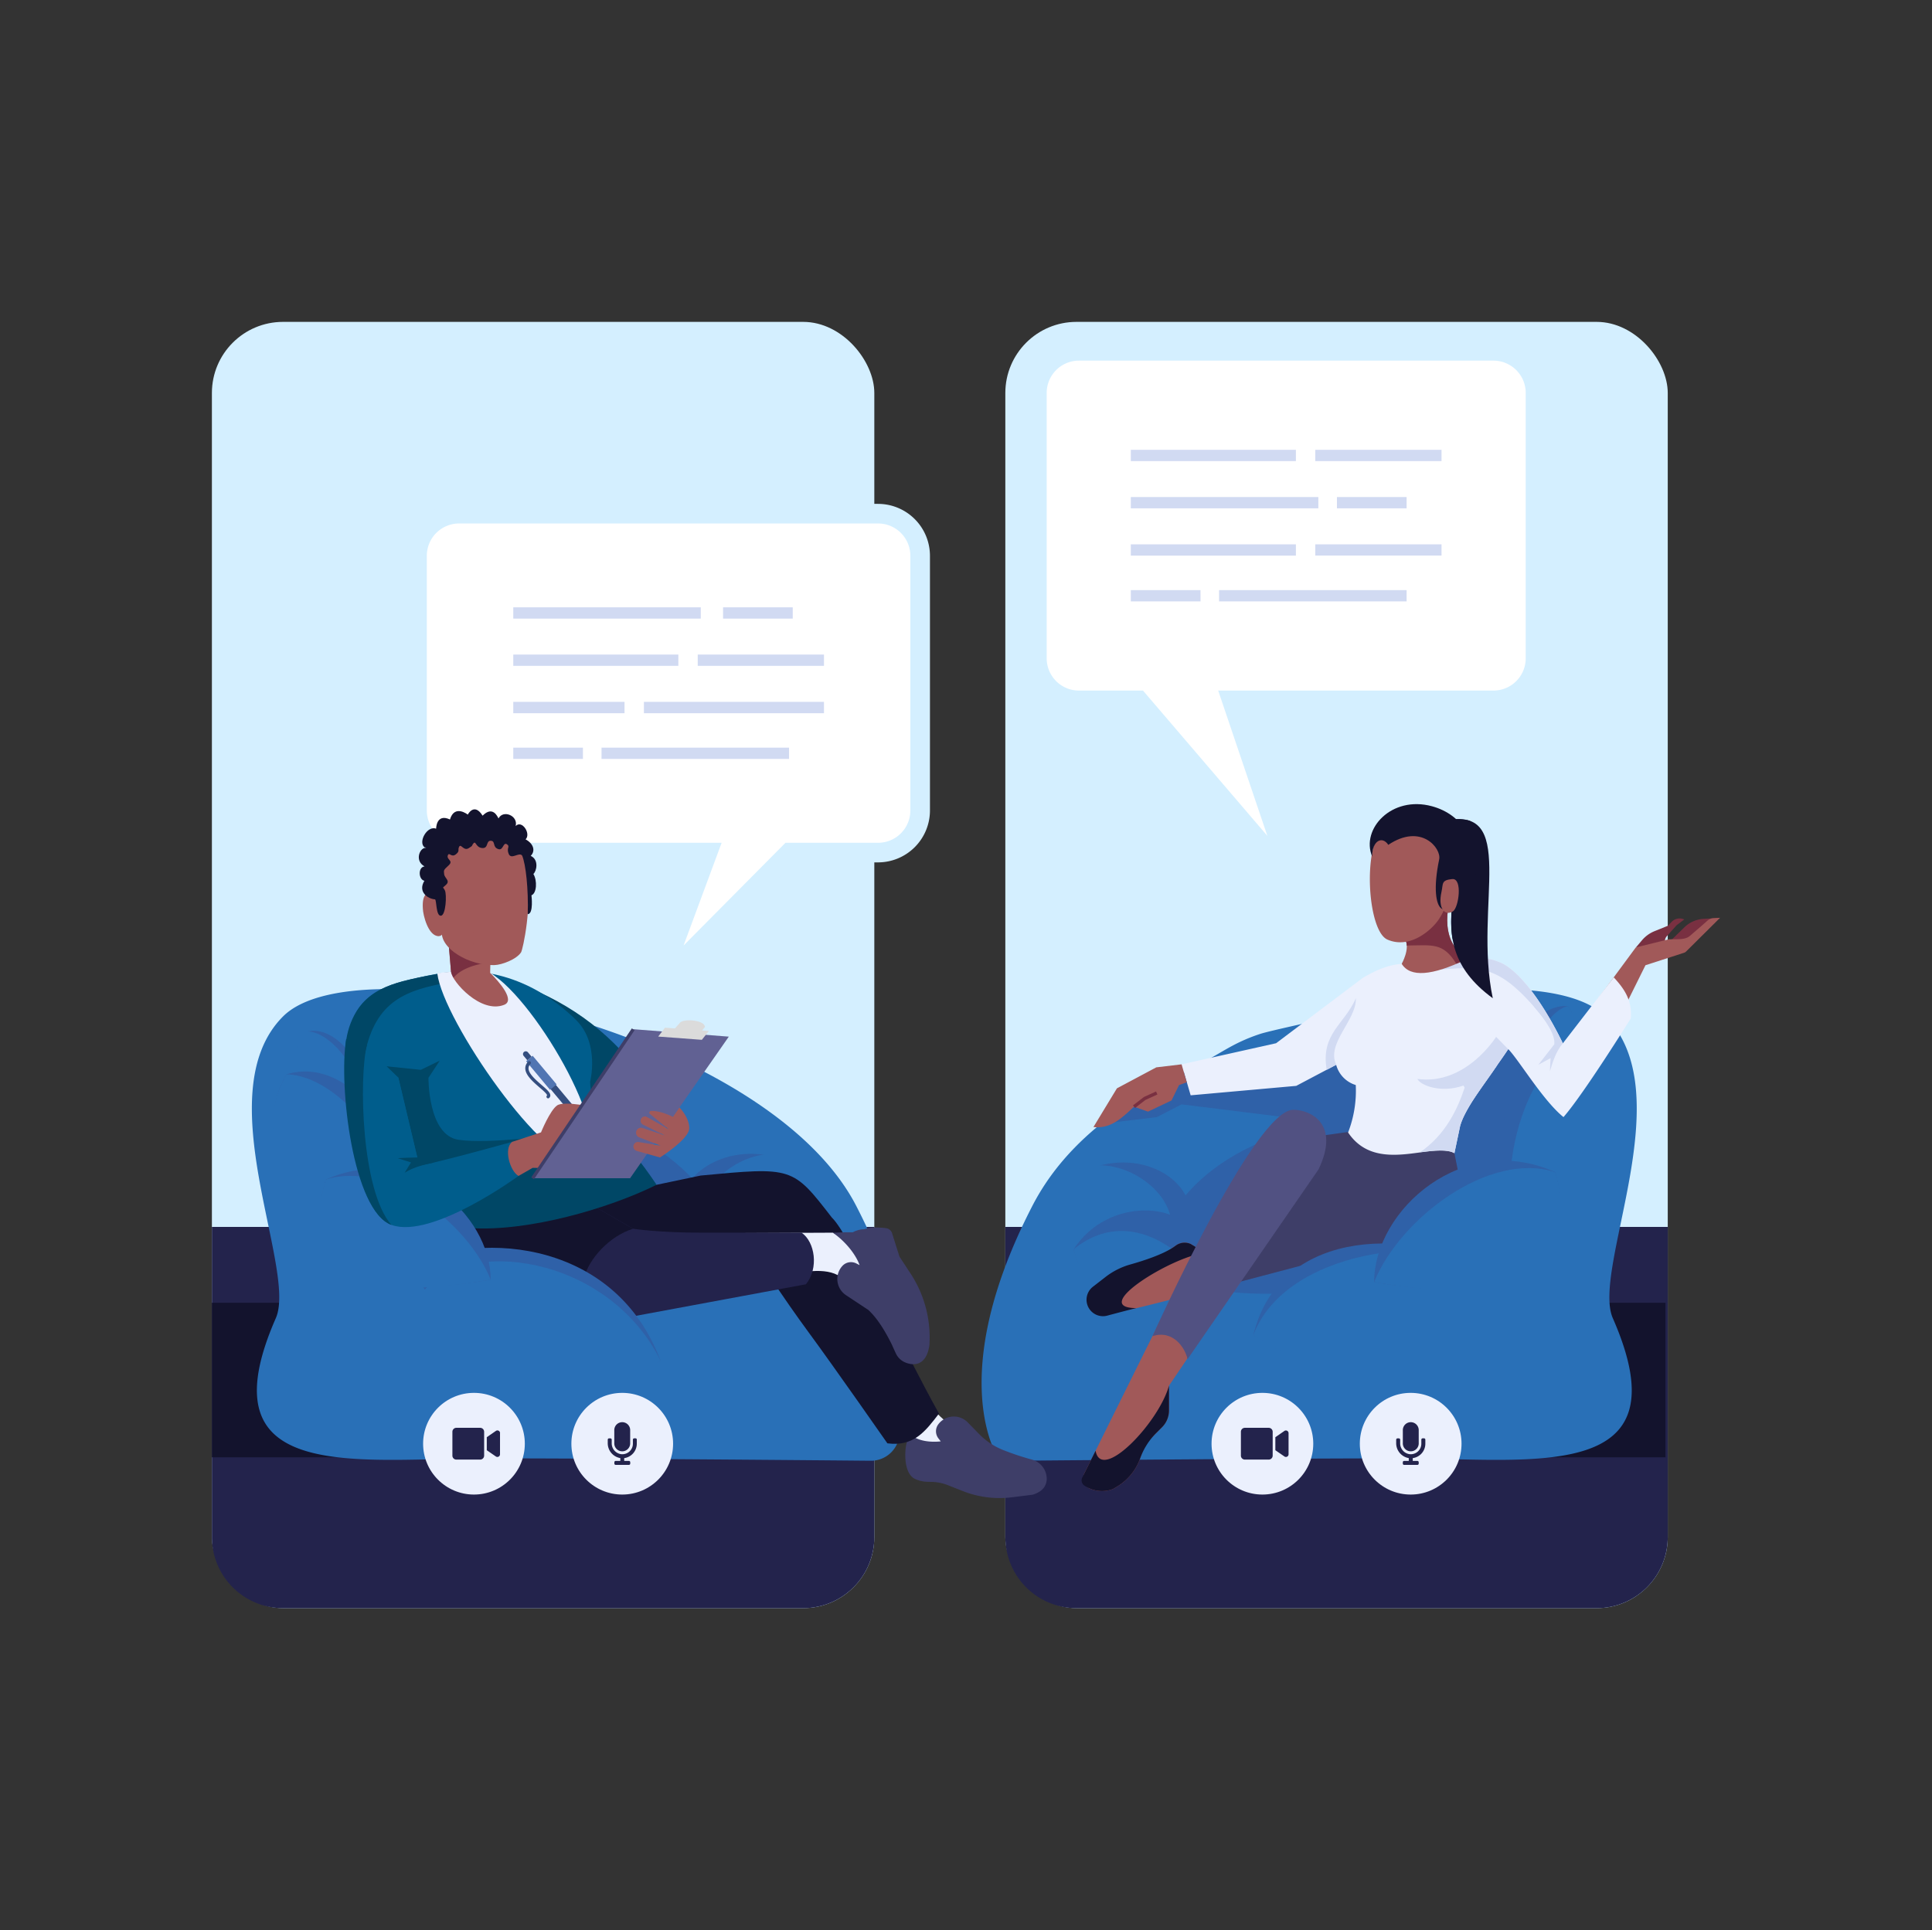 <svg id="_ÎÓÈ_1" data-name="—ÎÓÈ_1" xmlns="http://www.w3.org/2000/svg" viewBox="0 0 1281 1280"><rect x="0" y="0" width="1281" height="1280" fill="#333333" stroke="none"/><rect x="140.5" y="213.47" width="439.21" height="853.06" rx="47.16" fill="#d4efff"/><rect x="666.58" y="213.47" width="439.21" height="853.06" rx="47.16" fill="#d4efff"/><path d="M666.58,813.7h439.21a0,0,0,0,1,0,0v205.67a47.16,47.16,0,0,1-47.16,47.16H713.74a47.16,47.16,0,0,1-47.16-47.16V813.7A0,0,0,0,1,666.58,813.7Z" fill="#23234c"/><path d="M990.19,239.17H715.39A21.41,21.41,0,0,0,694,260.58v176a21.4,21.4,0,0,0,21.41,21.41h42.44l82.47,96.37-32.61-96.37h182.5a21.41,21.41,0,0,0,21.41-21.41V260.58A21.42,21.42,0,0,0,990.19,239.17Z" fill="#fff"/><path d="M469.13,565.43H304.46a28,28,0,0,1-27.92-27.92V368.58a27.94,27.94,0,0,1,27.92-27.91H582.19a27.94,27.94,0,0,1,27.91,27.91V537.51a27.94,27.94,0,0,1-27.91,27.92H523.52L436.71,653Z" fill="#fff"/><path d="M582.19,347.17a21.41,21.41,0,0,1,21.41,21.41V537.51a21.41,21.41,0,0,1-21.41,21.42H520.81l-67.58,68.14,25.24-68.14h-174A21.42,21.42,0,0,1,283,537.51V368.58a21.42,21.42,0,0,1,21.42-21.41H582.19m0-13H304.46A34.46,34.46,0,0,0,270,368.58V537.51a34.46,34.46,0,0,0,34.42,34.42H459.79L441,622.55l-20.85,56.29,42.27-42.62,63.77-64.29h56a34.45,34.45,0,0,0,34.41-34.42V368.58a34.45,34.45,0,0,0-34.41-34.41Z" fill="#d4efff"/><path d="M955.79,368.46h-83.7V361h83.7ZM859.24,361H749.78v7.49H859.24Zm96.55-62.69h-83.7v7.49h83.7Zm-96.55,0H749.78v7.49H859.24Zm14.88,31.35H749.78v7.48H874.12Zm58.52,0H886.45v7.48h46.19Zm0,61.72H808.3v7.48H932.64Zm-136.66,0h-46.2v7.48H796ZM546.33,465.46H426.94V473H546.33Zm-132.24,0H340.32V473h73.77Zm132.24-31.34h-83.7v7.48h83.7Zm-96.55,0H340.32v7.48H449.78Zm14.87-31.35H340.32v7.49H464.65Zm58.52,93.07H398.84v7.48H523.17Zm-136.66,0H340.32v7.48h46.19Zm139.11-93.07h-46.2v7.49h46.2Z" fill="#d1daf2"/><rect x="875.27" y="864" width="229.02" height="102.48" fill="#13132d"/><path d="M1140.19,608.72l-10.73.67a19.85,19.85,0,0,0-12.63,5.6l-16.41,16-3.47,4.28,18.22-5.35Z" fill="#793041"/><path d="M1108.61,626c-5.13.56-5.4-2.22-3.8-4.69l6.81-7.65,5.1-3.86,0,0a7.24,7.24,0,0,0-8.29,1.53l-2.53,2.63-8.87,3.59a21.39,21.39,0,0,0-8.29,6l-4.07,4.8Z" fill="#793041"/><path d="M1071.52,679.45l19.5-39.31,25.66-8.29A3.44,3.44,0,0,0,1118,631l22.47-22.31-4.37.24a6.6,6.6,0,0,0-4,1.65l-3.84,3.39-7.73,6.68c-3.58,3.11-9.73,1.93-14.45,2.38l-21.48,5.31L1055.35,668Z" fill="#a15959"/><path d="M656.87,956.12a18.9,18.9,0,0,0,18,12.64c41.52-.38,180.77-1.58,254.4-1.58,87.17,0,188.55,17.43,140.08-93-14.32-32.65,45.88-149.38-4.82-200.08-13.89-13.9-44.2-19.46-82.12-17.83-25.16,1.09-40.83,3.84-70.13,10.94-7.73,1.87-17.38,4-25.17,6.29-7.25,2.11-44.72,9.88-51.93,12.31C816,692.22,809,699.29,791,707.91,740.34,732.15,704.46,761,684.5,799.73,641.42,883.26,649.14,934.14,656.87,956.12Z" fill="#2970b7"/><path d="M731.8,745.08c24.35-21.28,50.8-34.71,79.63-39.21l70.09-5.56,25.22,7.6-14.62,61.86-40.57-28.89-68.11-8.46L767,740.88Z" fill="#2f61a8"/><path d="M773.59,839.8c15.64,30.22,146.29,19.77,201.08-8.58s61.77-118.8,46.14-149c-2.36-4.55-5.87,2.26-13.2-14.94-9.29-21.83-62,74.09-114.31,77.17C808.52,749.42,758,809.58,773.59,839.8Z" fill="#2f61a8"/><path d="M788.76,812.27c-50.88,10.48-83.93,15.09-72-34.58C755.49,758.57,795.16,783.37,788.76,812.27Z" fill="#2f61a8"/><path d="M776.78,812.36c-40.3,8.3-77.37,21-62.25-37.12C742.4,765,776.51,788.62,776.78,812.36Z" fill="#2970b7"/><path d="M791.3,821.29c-38.24,35.17-64.2,56.12-79.49,7.38C735.14,792.36,787.12,798.4,791.3,821.29Z" fill="#2f61a8"/><path d="M776.78,828.05c-30.28,27.86-48,58.25-65,.62C729.78,813.64,752.86,811.24,776.78,828.05Z" fill="#2970b7"/><path d="M799.45,831.07l-10-6.09a9.87,9.87,0,0,0-9.69.95l-18.37,13s-17.28,7.88-19,12.5c0,0-1.47,14.46,1.56,17.49,1.06,1.06,11.47-1.7,53.28-12.38C841.87,845.13,799.45,831.07,799.45,831.07Z" fill="#a15959"/><path d="M799.45,831.07l-10-6.09a9.87,9.87,0,0,0-9.69.95l-1.32.94c-7.1,5-20.23,9.26-28.93,11.71A48.06,48.06,0,0,0,733,846.9l-8.36,6.48a10.89,10.89,0,0,0-2.7,14.15h0a10.89,10.89,0,0,0,12.2,5c6.7-1.79,15.73-4.19,19.31-5C720.67,867.48,780.23,831.63,799.45,831.07Z" fill="#13132d"/><path d="M963.91,746.7c.5-1.89-1-3.92,0-5.82l-121.2,17-24.61,43h33.45L809,825.55l.9,27.74,126-33.24C990.56,806.85,957.81,770.58,963.91,746.7Z" fill="#3e3e68"/><path d="M979.94,840.71C943.7,817.55,849.42,809.84,831,885.42c63.11,37.39,142.08,27.1,148.92-44.71Z" fill="#2f61a8"/><path d="M989.11,840.71c-36.25-23.16-136.6-12.35-158.09,44.71,58.85,41.65,155.67,27.1,158.09-44.71Z" fill="#2970b7"/><path d="M1013.54,701.75c20.8-4,38.37-17.66,26.1-34.49C1025,665.83,1005.31,682.2,1013.54,701.75Z" fill="#2f61a8"/><path d="M1019.68,709.52c20.79-4,32.23-25.43,20-42.26C1027.37,669.2,1008.94,698.78,1019.68,709.52Z" fill="#2970b7"/><path d="M994.34,798.76c57.32-21.62,96.93-65.4,53.7-107.35C1002,691.41,988,755.69,994.34,798.76Z" fill="#2f61a8"/><path d="M1002.46,801.23c57.32-21.62,92.58-71.65,49.35-113.6C1017.79,699.17,996.12,758.16,1002.46,801.23Z" fill="#2970b7"/><path d="M911.11,850.27c79.4,13.53,141.26,3.43,120.06-72.89C970.21,749.81,911.11,802.42,911.11,850.27Z" fill="#2f61a8"/><path d="M911.11,850.27c62.88,10.72,146.58,16.4,120.06-72.89C987.43,763.06,928.06,808.22,911.11,850.27Z" fill="#2970b7"/><path d="M1070,648.2l-33.77,43.74s-17.94-38.87-37.71-51.62-69.13-1.11-69.13-1.11c-9.89.8-18,4.78-25.81,9.34l-57.47,43.32-62.65,14,6,20.54,70-6.26,26.47-14a19.17,19.17,0,0,0,13,13.44,76.78,76.78,0,0,1-5.09,31.48c19,28.29,56.13,5.76,70.49,13.7l3.8-18.09c3.77-13.33,23.17-37.34,31.9-50.9,6.79,6.77,23.05,34.14,36.63,45.08,13.73-15.77,44.62-65.46,44.62-65.46C1082.2,664,1077.66,656.44,1070,648.2Z" fill="#ebf0fd"/><path d="M783.44,705.87l-16.77,2-26.09,13.9L725,747.46c11.53,1.38,19.11-6.27,26.89-13.49l9.29,3.26,15.59-7.41,5-10.23,5.12-1.82Z" fill="#a15959"/><path d="M1036.21,691.94s-17.94-38.87-37.71-51.62c-9.16-5.9-24.65-6.57-38.66-5.6L955.53,643C986.83,640.32,998.5,640.32,1036.21,691.94Z" fill="#d1daf2"/><path d="M992.9,706.17c-8.74,13.56-21,27.2-24.75,40.53l-3.8,18.09c-4.36-2.55-13.37-1.76-22.81-.66,16.19-10.93,25.93-28.45,31.7-50l19.66-7.92Z" fill="#d1daf2"/><path d="M775.09,864l-13.38,27L755.3,903.9,719,977.09a7.44,7.44,0,0,0,3.64,10.15,20.55,20.55,0,0,0,15.42.24l2.65-1.6A35.77,35.77,0,0,0,756,967.15l3.37-9.5,11.15-11.15a15.72,15.72,0,0,0,4.6-11.12V918.94l28.42-42Z" fill="#a15959"/><path d="M726.43,962.1l-8.83,17.79a4.18,4.18,0,0,0,1.27,5.26,20.52,20.52,0,0,0,19.18,2.33l2.65-1.6A35.78,35.78,0,0,0,756,967.16a44.64,44.64,0,0,1,10.5-16.64l4-4a15.72,15.72,0,0,0,4.6-11.12V918.94C768.26,943.7,730.13,983.41,726.43,962.1Z" fill="#13132d"/><path d="M857.56,736c-25.9-.14-93.44,150.15-93.44,150.15,13.79-4.47,21.73,7.92,23.28,15.25l86.89-125.93C888.94,744.74,868.28,736,857.56,736Z" fill="#515182"/><path d="M928.41,602l34.16-24.1L960,603.76c-1.22,8.82-.12,18.78,5.64,25.57l6.27,7.07c-22.35,10.66-36.86,12-42.52,2.81,0,0,5.75-10.13,2.28-16.19Z" fill="#a15959"/><path d="M960,603.76c-1.22,8.82-.12,18.78,5.64,25.57l6.27,7.07-6.34,2.73c-8.72-14.17-15.71-12.22-32.81-12.06,3.84-10.46,16.63-20.7,27.24-23.31Z" fill="#793041"/><path d="M955.53,544.84c52.56-13.13,21.21,55.47,34.25,117.19C934.25,621.51,984.93,575.58,955.53,544.84Z" fill="#13132d"/><path d="M955.53,544.84c8.21-2.05,14.28-1.79,19-.51,21.18,20.28-6.46,45.53-11.36,78.76C958.1,594.29,975.74,566,955.53,544.84Z" fill="#13132d"/><path d="M140.5,813.7H579.71a0,0,0,0,1,0,0v205.67a47.16,47.16,0,0,1-47.16,47.16H187.66a47.16,47.16,0,0,1-47.16-47.16V813.7A0,0,0,0,1,140.5,813.7Z" fill="#23234c"/><rect x="140.5" y="864" width="229.02" height="102.48" fill="#13132d"/><path d="M951.89,617.29c7.35-7,6.77-16.89,6.77-16.89l2.58-48.31L931.65,623a9.34,9.34,0,0,1,1.09,4.05S944.54,624.27,951.89,617.29Z" fill="#793041"/><path d="M923.69,547.06c-21-2.34-18.82,69.5-3.78,76.07s29.45-6.56,33.9-13.16,5.85-11.87,6.79-20.36l7.06-17.83a21.54,21.54,0,0,0-21-24.24Z" fill="#a15959"/><path d="M949.48,534.71c-26.78-7.28-47.28,15.08-39.69,33.32,0-10.7,6.78-13.75,10.71-7.73,21.85-14.62,35.25,2.32,33.75,9.56-4.1,19.72-2,30,1.28,32.53,4.06,3.13,9.13,3.6,13.27-6.51,2.56-6.26,2.37-14.56,1.86-20C981.14,558.75,969.71,540.21,949.48,534.71Z" fill="#13132d"/><path d="M962.87,583c-7.44.71-5.88,3.07-7.11,8.51-2.51,11.14,2.38,16.23,7.64,12.87C967.22,601.92,969.9,582.3,962.87,583Z" fill="#a15959"/><path d="M939.76,715.54C971.89,720,992,687.63,992,687.63l8,8.17-23.66,34.14-6-10C955.53,725.1,942.05,720,939.76,715.54Z" fill="#d1daf2"/><path d="M886,706.17c-6.87-14.14,13.48-29.55,13-44.14-7.68,17.61-23.43,23.36-19.34,47.5Z" fill="#d1daf2"/><path d="M1036.21,691.94c-4.68,5.6-6.57,12.1-8.56,18.56l.44-8.75-8.11,4.42,10.58-13.57c.69-6.42-5.17-15.35-13.79-25.34Q1026.49,674.12,1036.21,691.94Z" fill="#d1daf2"/><polygon points="752.57 734.84 751.22 733.11 758.44 727.54 766.51 723.86 767.42 725.86 759.46 729.48 752.57 734.84" fill="#793041"/><path d="M595.36,956.12a18.91,18.91,0,0,1-18,12.64c-41.52-.38-180.76-1.58-254.39-1.58-87.17,0-188.55,17.43-140.08-93C197.2,841.5,137,724.77,187.7,674.07s320.14,9.54,380,125.66C610.81,883.26,603.09,934.14,595.36,956.12Z" fill="#2970b7"/><path d="M478.63,839.8C463,870,332.35,859.57,277.56,831.22S221,722.58,236.66,692.36c2.35-4.55.63-7.9,8-25.1,9.29-21.83,62,66.63,114.31,69.71C443.71,742,494.26,809.58,478.63,839.8Z" fill="#2f61a8"/><path d="M452.07,811.65c51.75,4.62,85.1,5.43,67.55-42.54C479,754.51,442.42,783.67,452.07,811.65Z" fill="#2f61a8"/><path d="M464,810.38c41,3.66,79.26,12.08,57.62-44C492.75,759.46,461.55,786.76,464,810.38Z" fill="#2970b7"/><path d="M357.21,657.88c33.83,15.49,59.34,38.44,81.14,74.1l-12.29,19-41.21-16.59Z" fill="#004766"/><rect x="341.79" y="811.29" width="27.81" fill="#ecb54e"/><path d="M383.09,876l-36-.61A30.85,30.85,0,0,1,318.64,834c6.4-17.44,22.46-23.24,38.44-29.13l26,6.11Z" fill="#473c58"/><path d="M382.16,676.67c15.61,15.6,9.11,40.77,9.11,40.77,0,28.83,52.44,60.9,56,98l-136,4.68L279.2,787.93l-44.35-83.07c-4.15-9.12-5.12-27.54,5.41-39.38,7-7.92,16.38-11.91,26.89-14.73,0,0,20.41-5.16,31.92-6.23C340.27,640.69,369.57,664.07,382.16,676.67Z" fill="#005d8c"/><path d="M299.07,644.52s-18.77,2.66-31.92,6.23c-10.51,2.85-19.85,6.81-26.89,14.73-10.53,11.84-13.52,31.62-9.37,40.74l11-7.21c7.27-35.21,27.06-42.65,57.21-47.72Z" fill="#004766"/><path d="M325,645.19l.62-30.41-29,1.69,2.42,28c4.67,20.45,41.49,30.05,41.49,30.05C342.7,674.4,336.27,653.33,325,645.19Z" fill="#a15959"/><path d="M296.83,617.44l2.24,27.08a28.69,28.69,0,0,1,0,6.77s3.58-13,35.91-13.78Z" fill="#793041"/><path d="M597.72,899.61s16.95,41.23,39.45,48.67l2.05,12.29-34.36-1.63Z" fill="#ebf0fd"/><path d="M684.18,968a179.13,179.13,0,0,1-19.68-6.61,46,46,0,0,1-15.37-10.41l-7.42-7.6A12.86,12.86,0,0,0,622,944.79c0,.07-.09.13-.13.19a7.71,7.71,0,0,0,.38,9l1.5,1.93s-22.35,3.2-24.46-13.37l1.28,8.23,1,4.85c-1.73,4.17-3.21,21.67,5.45,25.36,5,2.15,8.41,1.67,11.64,1.84a31.63,31.63,0,0,1,10,2.21l9.56,3.79A66.5,66.5,0,0,0,671,993l13.68-1.71c7.17-2.17,9.29-6.42,9.35-10.59A13.29,13.29,0,0,0,684.18,968Z" fill="#3e3e68"/><path d="M464.54,779.63c61-5.79,61-5.79,87.06,27.91,11.54,10.84,49.24,91.28,71,129.93-9.29,12.12-16.76,21.95-34.22,19.75,0,0-35.26-50.58-52.43-73.89C520.15,861.87,500.47,832,500.47,832L354.08,802.79Z" fill="#13132d"/><path d="M552.25,817.51l-61.89.28-2.66,36.28c21.08-2.46,67.06-24.92,76.11,1.76l13.65-2.48-9.06-26.68Z" fill="#ebf0fd"/><path d="M603.77,844.66l-7.37-11.25-4.94-15.59a4.77,4.77,0,0,0-4-3.3c-3.76-.47-10.14-.92-14.39.71a16.33,16.33,0,0,0-7.59,2l-4.94,0-8.33.3c8.25,5.7,15.15,14.28,17.75,21.5l-2.19-1.11a7.72,7.72,0,0,0-8.93,1.33l-.16.16A12.86,12.86,0,0,0,561,859l14.73,9.75c4.46,4.15,9.47,10.6,15.65,23.06.86,2,1.75,3.95,2.67,5.88a11.78,11.78,0,0,0,5.81,5.73c6.29,2.77,14.43,2.13,16.37-11.25A77.14,77.14,0,0,0,603.77,844.66Z" fill="#3e3e68"/><path d="M534.36,851.73c8.66-10.59,6-28.14-2.87-34.22H464.74c-27.92,0-45-2.6-45-2.6l-32.84-19-27.12,2c-5.85-.06-33.28,13.35-37.72,17.47-19.55,18.13-7.24,59.05,19.08,63.34,0,0,70.41-4.85,77.06-5.42Z" fill="#23234c"/><path d="M418.18,873.31c-6.65.57-77.06,5.42-77.06,5.42-26.32-4.29-48.22-49.31-28.67-67.44,4.44-4.12,41.46-13.43,47.31-13.37l27.12-2,32.84,19C388.65,824.53,363.83,875.24,418.18,873.31Z" fill="#13132d"/><path d="M278,773.15l-13.89-58.49-7.73-7.49L279,709.52l12.56-6.09-7.47,11.37s-.42,38.08,19.95,41.11,64.74-3.37,64.74-3.37l51,12.77c5.16,5.3,10.34,12.7,15.53,20.46-31.7,15.72-84.53,31-122.8,28.74l-23.16-3.22Z" fill="#004766"/><path d="M325,645.19c6.29,6.28,16.61,18.27,9.35,21.18-15.55,6.23-34.79-15.53-35.29-21.85-2.91.27-4.27-.06-9.1,1.12,3.88,31.39,72.32,130,94.94,123.39C411.37,761.36,356.34,663.8,325,645.19Z" fill="#ebf0fd"/><path d="M349.1,576.7c4.14,23.89-2.5,53.11-3.59,54.85-2.91,4.61-12.64,8.39-17.84,8.51-16.38.39-35.95-10.86-34.69-22.54l1.42-69.66,49.73,3Z" fill="#a15959"/><path d="M338.67,627.72c.44-2,1.64-4.4-1.79-7.82s-10.67-2.51-18.46-3.4a5.14,5.14,0,0,0-3.31.78h0a5.13,5.13,0,0,0-2.24,5.5l.18.76c1.38,5.83,3.83,10.45,9.8,9.93a13.4,13.4,0,0,1,3-1.61c.94-.3,5.25-.35,6.06.31l1.75,1.42C337,634.26,337.94,631,338.67,627.72Z" fill="#a15959"/><path d="M286.51,591.75c-3.35.08-6.75,1.23-6.14,10.8.1,4.39,3.58,18.31,10.46,18.31,4.91-.11,4-9.46,3.86-14C294.69,606.89,294.83,591.52,286.51,591.75Z" fill="#a15959"/><path d="M272.28,840.71c36.25-23.16,133.85-23.2,165.66,61.65-63.11,37.39-133-4.93-165.66-61.65Z" fill="#2f61a8"/><path d="M279.85,857.65c27-37.95,123.17-25.79,158.09,44.71-58.85,41.65-155.67,27.1-158.09-44.71Z" fill="#2970b7"/><path d="M239.72,725.72c-20.8-4-49.05-24.39-36.78-41.22C217.83,679,241.39,699.61,239.72,725.72Z" fill="#2f61a8"/><path d="M235.6,731.31c-20.79-4-47.91-30-35.64-46.81C219.48,679.19,246.34,720.57,235.6,731.31Z" fill="#2970b7"/><path d="M276.8,802.47c-61.11-4.3-116.3-37.45-86.89-90C234,699.27,270.54,759.38,276.8,802.47Z" fill="#2f61a8"/><path d="M269.72,807.15c-61.1-4.3-109.22-42.13-79.81-94.7C225.81,713.76,263.47,764.07,269.72,807.15Z" fill="#2970b7"/><path d="M325.36,848.68C253,861,196.71,851.8,216,782.3,271.54,757.2,325.36,805.11,325.36,848.68Z" fill="#2f61a8"/><path d="M325.36,848.68c-57.28,9.76-133.5,14.94-109.34-66.38C255.85,769.26,309.92,810.39,325.36,848.68Z" fill="#2970b7"/><path d="M229.56,690c-2.45,32,4.36,113,30,122.35,26.68,9.78,84.3-32.52,84.3-32.52l-4.22-22.57S295,769.76,278,773.15l-13.89-58.49Z" fill="#005d8c"/><rect x="367.29" y="701.59" width="4.47" height="44.99" transform="translate(1117.39 1042.71) rotate(140.11)" fill="#344e7f"/><rect x="356.15" y="699.1" width="5.65" height="24.73" transform="translate(1090.66 1027.16) rotate(140.11)" fill="#5175b2"/><path d="M363.43,728.43a1.08,1.08,0,0,1-.84-.39,1.1,1.1,0,0,1,.14-1.55c.16-.87-2.92-3.54-5-5.3-4.32-3.74-9.22-8-9.44-12.41a6.19,6.19,0,0,1,1.86-4.68,1.09,1.09,0,0,1,1.55,0,1.08,1.08,0,0,1,0,1.54,4,4,0,0,0-1.26,3.07c.17,3.5,4.89,7.58,8.68,10.86,3.36,2.9,5.78,5,5.76,6.93a2.18,2.18,0,0,1-.83,1.71A1,1,0,0,1,363.43,728.43Z" fill="#344e7f"/><path d="M352.46,700.79l-2.83,2.37-2.43-2.91a1.84,1.84,0,0,1,.23-2.6h0a1.86,1.86,0,0,1,2.61.23Z" fill="#344e7f"/><path d="M259.52,812.36c-25.6-9.39-35.06-92.26-30-123.29l13.75,3.9C237.9,714.94,239.56,789.78,259.52,812.36Z" fill="#004766"/><path d="M287.22,771.11c-8.25,1.54-14.39,3.82-18.93,6.66l4.22-6.84-8.86-2.83c8.34-.45,16-.59,23.06-.44Z" fill="#004766"/><path d="M339.6,757.27,358.71,751s5.9-14.54,10.67-17.88,26.08,1.48,26.08,1.48L383.09,775l-29.92-.48-9.35,5.36C338.25,776.93,333.69,761.71,339.6,757.27Z" fill="#a15959"/><polygon points="353.17 781.41 419.84 682.56 483.23 687.5 417.77 781.41 353.17 781.41" fill="#616193"/><rect x="326.89" y="730.89" width="119.23" height="2.19" transform="translate(-436.45 642.86) rotate(-55.98)" fill="#3e3e68"/><path d="M467.39,681.11l-1.87,2.3,4.53.3-4.69,5.9-28.94-2.16,4.5-5.89,6.6.48,3.46-3.91C453.71,675.4,467.39,676.55,467.39,681.11Z" fill="#dbdbdb"/><path d="M352.38,593.75s1.56,12.32-2.47,12.55c.54-16.33-1.28-33.35-3.74-38.93-2-2.49-7.11,3-8.85-1s1.17-4.88-1.17-6.42c-2.61-1.72-2.36,4.16-5.59,3.22-4.38-1.27-1.64-5.55-5.28-5.58-3.16,0-1.24,5.15-5.55,4.82s-4.16-5-5.76-3.14.17,1.19-3.22,3.25-5.09-3.25-6.29-1,.69,2.82-2.24,5.1-4.28-1.58-5.21.46c-1.37,3,4,3.57.48,6.82s-3.26,3.14-3,5.82,4.19,4.28,1.34,7-2.23,1.08-.86,3.74.69,16.75-2.67,16.86-2.74-10.77-3.9-10.86c-4.86-.38-11.47-5-7-12.32-3.92-.8-4.39-9,.11-9.55-6.57-3.47-3.46-12,.46-12.3,1.59-.13-.44-.32-.44-.32-4.52-3.43,1.7-14.64,7.65-12.4,0,0,0-10.35,9.17-6.09,3.05-10.22,11.82-3.23,11.82-3.23s4.21-8.28,9.82.7c6.77-6.77,9.9.65,10.55,1.84,3.11-6,13.16-1.76,11.37,5,4.22-4.23,10.33,5.15,6.6,8.88,5.05,2.71,6.79,7.48,3.39,10.94,5.69,2.6,3.79,10.35,1.76,12C356.33,584,355.89,592.47,352.38,593.75Z" fill="#13132d"/><path d="M420.75,743.05l3,1.49a20.39,20.39,0,0,1,3-5l-2.57-1.44Z" fill="none"/><path d="M418.2,752.12l2.88,1.12a52.49,52.49,0,0,1,1.71-6.21l-3.07-1Z" fill="none"/><path d="M450.51,734.44l-4.36,6.25s-8.78-4.47-14.67-3.84a1.08,1.08,0,0,0-.57,1.91L443.47,749,429,740.81a2.85,2.85,0,0,0-3.84,1l0,.06a2.84,2.84,0,0,0,1.23,4l14.32,7.09L426,748.08a3.27,3.27,0,0,0-4.18,2.29v.06a3.24,3.24,0,0,0,2,3.84l14.2,5.53-14.53-2.4A3,3,0,0,0,420,760v.07a3,3,0,0,0,2.14,3.2l15.46,4.35s19.4-12.14,19.4-19.4S450.51,734.44,450.51,734.44Z" fill="#a15959"/><circle cx="314.26" cy="957.47" r="33.72" fill="#ebf0fd"/><circle cx="412.57" cy="957.47" r="33.72" fill="#ebf0fd"/><circle cx="837.03" cy="957.47" r="33.72" fill="#ebf0fd"/><circle cx="935.34" cy="957.47" r="33.72" fill="#ebf0fd"/><path d="M843.84,949.56v15.82a2.63,2.63,0,0,1-2.62,2.62H825.4a2.63,2.63,0,0,1-2.63-2.62V949.56a2.63,2.63,0,0,1,2.63-2.63h15.82A2.63,2.63,0,0,1,843.84,949.56Zm10.53.86v14.09a1.75,1.75,0,0,1-2.76,1.41l-6-4.14v-8.63l6-4.15A1.76,1.76,0,0,1,854.37,950.42Zm90.69,4.41v2.64a9.65,9.65,0,0,1-8.34,9.55v1.86h3.08a.87.87,0,0,1,.87.87v.88a.87.87,0,0,1-.87.88H931a.87.87,0,0,1-.88-.88v-.88a.87.87,0,0,1,.88-.87h3.07V967a10,10,0,0,1-8.34-10v-2.21a.88.88,0,0,1,.88-.87h.88a.88.88,0,0,1,.88.87v2.32a7.22,7.22,0,0,0,6.32,7.3,7,7,0,0,0,7.72-7v-2.64a.87.87,0,0,1,.88-.87h.87A.87.87,0,0,1,945.06,954.83Zm-14.92,2.64v-8.78a5.27,5.27,0,1,1,10.53,0v8.78a5.27,5.27,0,0,1-10.53,0Z" fill="#23234c"/><path d="M321,949.56v15.82A2.63,2.63,0,0,1,318.4,968H302.58a2.62,2.62,0,0,1-2.62-2.62V949.56a2.62,2.62,0,0,1,2.62-2.63H318.4A2.63,2.63,0,0,1,321,949.56Zm10.53.86v14.09a1.76,1.76,0,0,1-2.77,1.41l-6-4.14v-8.63l6-4.15A1.76,1.76,0,0,1,331.56,950.42Zm90.69,4.41v2.64a9.66,9.66,0,0,1-8.34,9.55v1.86H417a.87.87,0,0,1,.88.87v.88a.87.87,0,0,1-.88.88h-8.77a.87.87,0,0,1-.88-.88v-.88a.87.87,0,0,1,.88-.87h3.07V967a10,10,0,0,1-8.34-10v-2.21a.87.87,0,0,1,.88-.87h.88a.87.87,0,0,1,.87.87v2.32a7.23,7.23,0,0,0,6.32,7.3,7,7,0,0,0,7.73-7v-2.64a.87.87,0,0,1,.87-.87h.88A.87.87,0,0,1,422.25,954.83Zm-14.92,2.64v-8.78a5.27,5.27,0,1,1,10.53,0v8.78a5.27,5.27,0,0,1-10.53,0Z" fill="#23234c"/></svg>
